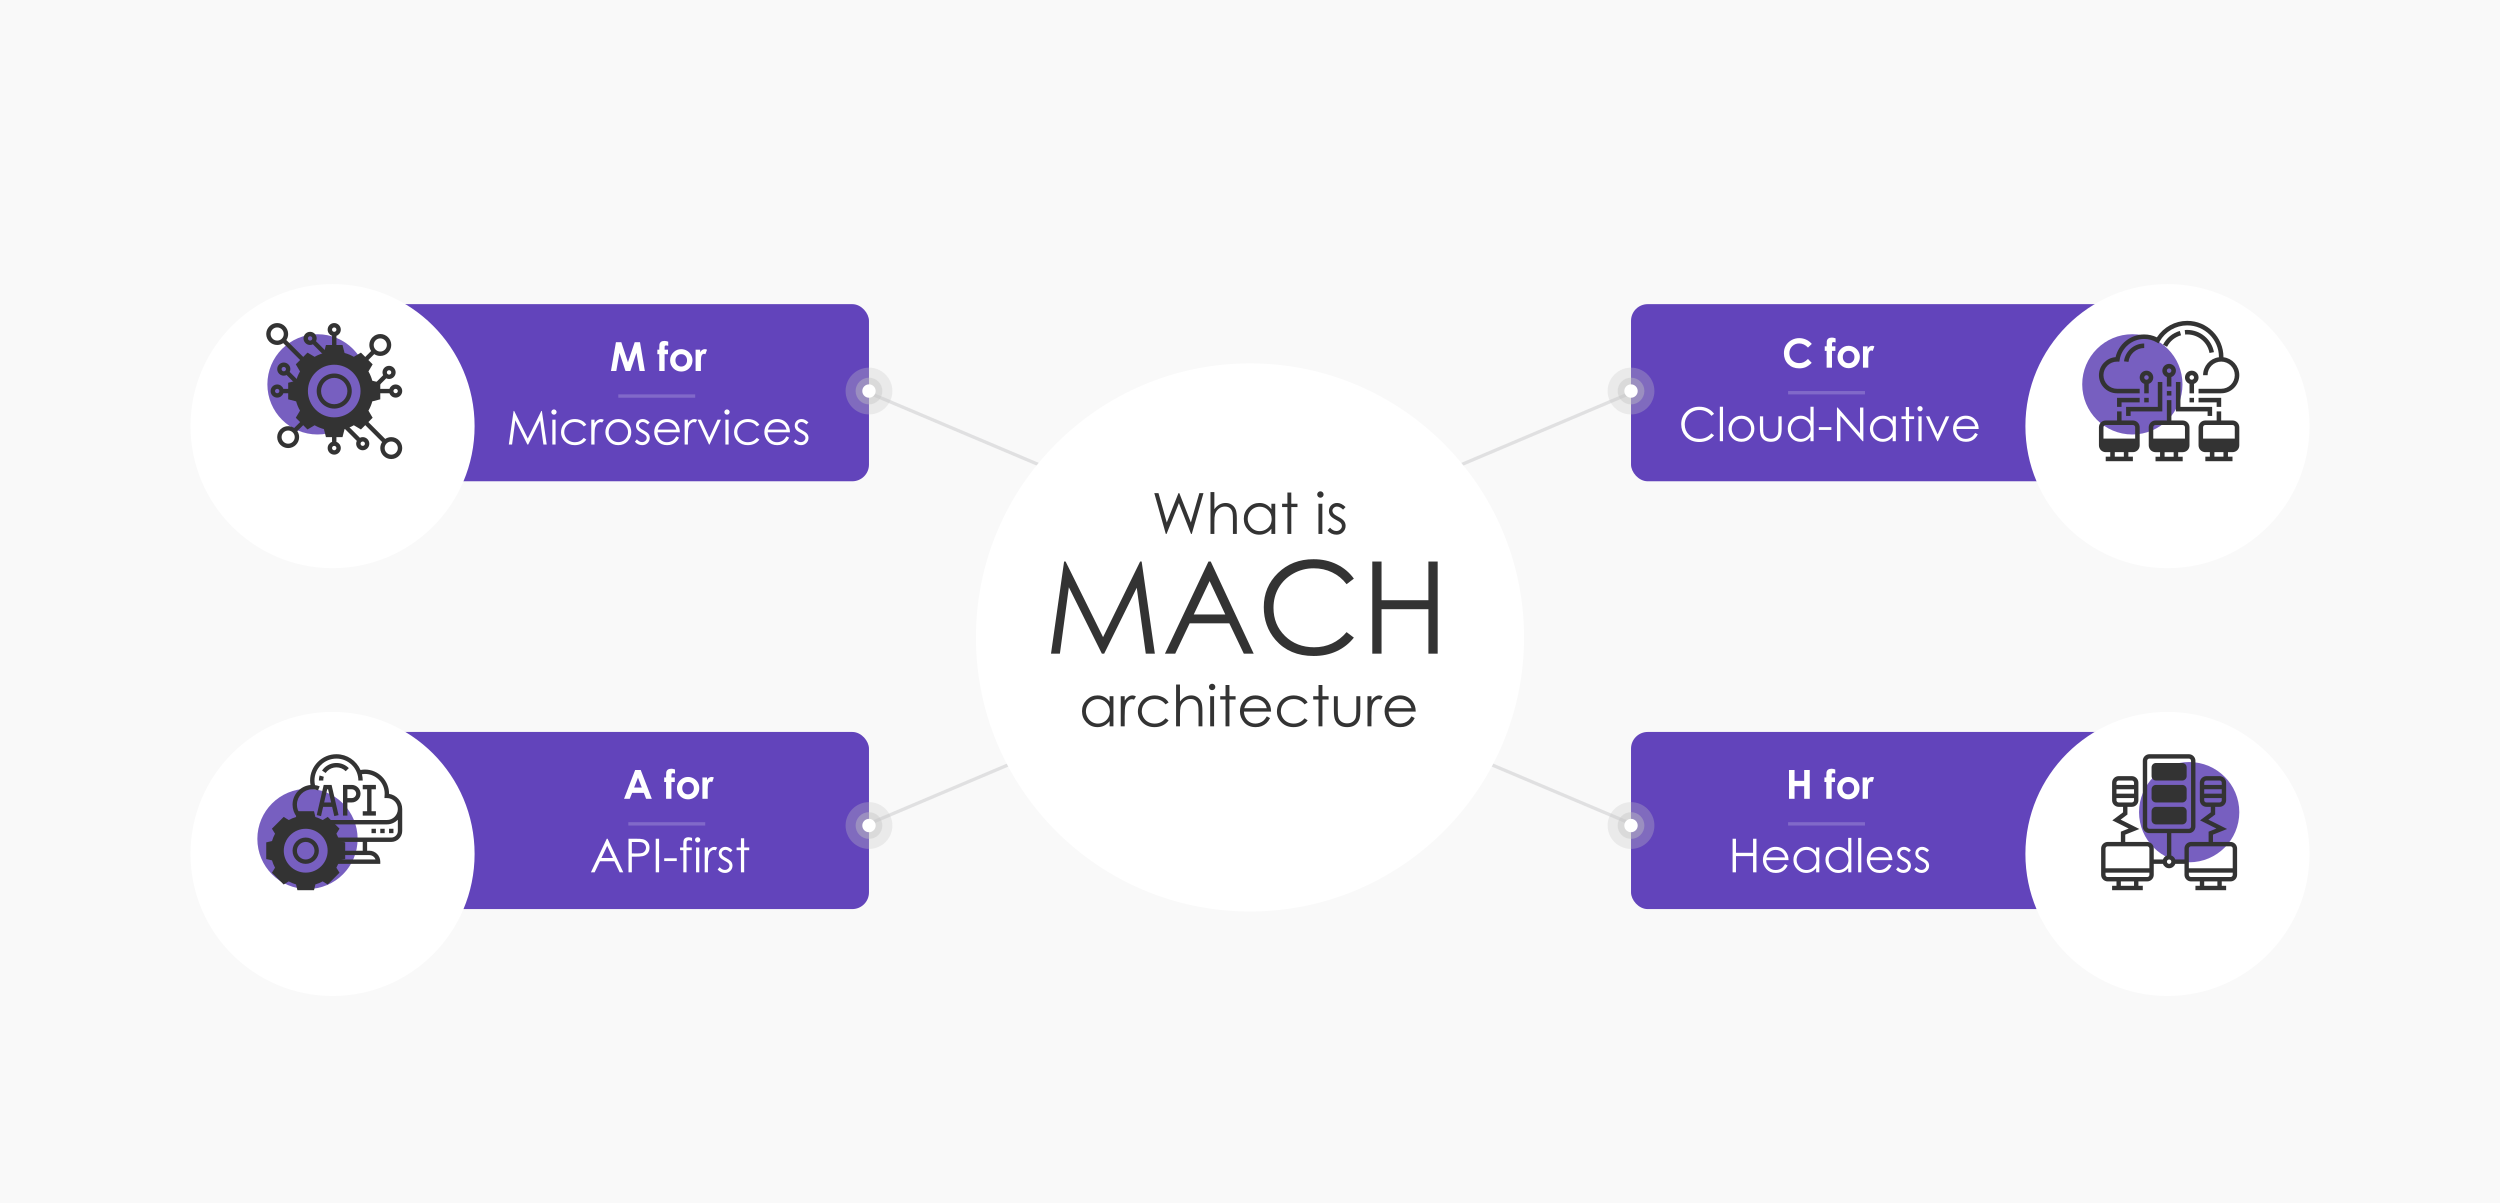 <?xml version="1.0" encoding="UTF-8"?> <svg xmlns="http://www.w3.org/2000/svg" width="748" height="360" viewBox="0 0 748 360" fill="none"><rect opacity="0.5" width="748" height="360" fill="#F4F4F4"></rect><rect x="85" y="91" width="175" height="53" rx="5" fill="#6244BB"></rect><path d="M184.285 102.381H185.891L187.883 108.393L189.904 102.381H191.486L192.939 111H191.357L190.432 105.557L188.598 111H187.15L185.34 105.557L184.396 111H182.797L184.285 102.381ZM196.684 104.625H197.252C197.256 103.789 197.27 103.295 197.293 103.143C197.336 102.791 197.482 102.514 197.732 102.311C197.986 102.104 198.344 102 198.805 102C199.137 102 199.512 102.076 199.93 102.229V103.447C199.699 103.381 199.51 103.348 199.361 103.348C199.174 103.348 199.037 103.387 198.951 103.465C198.889 103.523 198.857 103.645 198.857 103.828L198.852 104.625H199.865V105.984H198.852V111H197.252V105.984H196.684V104.625ZM203.803 104.461C204.404 104.461 204.969 104.611 205.496 104.912C206.027 105.213 206.441 105.621 206.738 106.137C207.035 106.652 207.184 107.209 207.184 107.807C207.184 108.408 207.033 108.971 206.732 109.494C206.436 110.018 206.029 110.428 205.514 110.725C204.998 111.018 204.43 111.164 203.809 111.164C202.895 111.164 202.113 110.84 201.465 110.191C200.82 109.539 200.498 108.748 200.498 107.818C200.498 106.822 200.863 105.992 201.594 105.328C202.234 104.75 202.971 104.461 203.803 104.461ZM203.826 105.967C203.33 105.967 202.916 106.141 202.584 106.488C202.256 106.832 202.092 107.273 202.092 107.812C202.092 108.367 202.254 108.816 202.578 109.16C202.906 109.504 203.32 109.676 203.82 109.676C204.32 109.676 204.736 109.502 205.068 109.154C205.4 108.807 205.566 108.359 205.566 107.812C205.566 107.266 205.402 106.822 205.074 106.482C204.75 106.139 204.334 105.967 203.826 105.967ZM208.121 104.625H209.492V105.428C209.641 105.111 209.838 104.871 210.084 104.707C210.33 104.543 210.6 104.461 210.893 104.461C211.1 104.461 211.316 104.516 211.543 104.625L211.045 106.002C210.857 105.908 210.703 105.861 210.582 105.861C210.336 105.861 210.127 106.014 209.955 106.318C209.787 106.623 209.703 107.221 209.703 108.111L209.709 108.422V111H208.121V104.625Z" fill="white"></path><path d="M152.238 133L153.667 122.944H153.831L157.919 131.195L161.966 122.944H162.13L163.572 133H162.581L161.597 125.809L158.042 133H157.789L154.187 125.754L153.209 133H152.238ZM165.739 122.5C165.958 122.5 166.145 122.577 166.3 122.732C166.455 122.887 166.532 123.074 166.532 123.293C166.532 123.507 166.455 123.692 166.3 123.847C166.145 124.002 165.958 124.079 165.739 124.079C165.525 124.079 165.34 124.002 165.186 123.847C165.031 123.692 164.953 123.507 164.953 123.293C164.953 123.074 165.031 122.887 165.186 122.732C165.34 122.577 165.525 122.5 165.739 122.5ZM165.261 125.562H166.225V133H165.261V125.562ZM175.426 127.107L174.667 127.579C174.011 126.709 173.115 126.273 171.98 126.273C171.074 126.273 170.319 126.565 169.718 127.148C169.121 127.732 168.822 128.44 168.822 129.274C168.822 129.817 168.959 130.327 169.232 130.806C169.51 131.284 169.889 131.656 170.367 131.92C170.85 132.184 171.39 132.316 171.987 132.316C173.081 132.316 173.974 131.881 174.667 131.011L175.426 131.51C175.07 132.043 174.592 132.458 173.99 132.754C173.393 133.046 172.712 133.191 171.946 133.191C170.771 133.191 169.795 132.818 169.021 132.07C168.246 131.323 167.858 130.414 167.858 129.343C167.858 128.623 168.038 127.955 168.398 127.34C168.763 126.72 169.262 126.237 169.896 125.891C170.529 125.544 171.238 125.371 172.021 125.371C172.514 125.371 172.988 125.446 173.443 125.597C173.904 125.747 174.293 125.943 174.612 126.185C174.931 126.426 175.202 126.734 175.426 127.107ZM176.909 125.562H177.887V126.649C178.178 126.221 178.486 125.902 178.81 125.692C179.133 125.478 179.47 125.371 179.821 125.371C180.086 125.371 180.368 125.455 180.669 125.624L180.17 126.431C179.969 126.344 179.801 126.301 179.664 126.301C179.345 126.301 179.037 126.433 178.741 126.697C178.445 126.957 178.219 127.363 178.064 127.914C177.946 128.338 177.887 129.195 177.887 130.484V133H176.909V125.562ZM185.003 125.371C186.147 125.371 187.095 125.786 187.847 126.615C188.53 127.372 188.872 128.267 188.872 129.302C188.872 130.341 188.51 131.25 187.785 132.029C187.065 132.804 186.138 133.191 185.003 133.191C183.864 133.191 182.932 132.804 182.207 132.029C181.487 131.25 181.127 130.341 181.127 129.302C181.127 128.272 181.469 127.379 182.152 126.622C182.904 125.788 183.854 125.371 185.003 125.371ZM185.003 126.308C184.21 126.308 183.529 126.602 182.959 127.189C182.389 127.777 182.104 128.488 182.104 129.322C182.104 129.86 182.234 130.361 182.494 130.826C182.754 131.291 183.105 131.651 183.547 131.906C183.989 132.157 184.474 132.282 185.003 132.282C185.532 132.282 186.017 132.157 186.459 131.906C186.901 131.651 187.252 131.291 187.512 130.826C187.771 130.361 187.901 129.86 187.901 129.322C187.901 128.488 187.614 127.777 187.04 127.189C186.47 126.602 185.791 126.308 185.003 126.308ZM194.396 126.376L193.78 127.012C193.27 126.515 192.771 126.267 192.283 126.267C191.973 126.267 191.707 126.369 191.483 126.574C191.265 126.779 191.155 127.019 191.155 127.292C191.155 127.534 191.246 127.764 191.429 127.982C191.611 128.206 191.994 128.468 192.577 128.769C193.288 129.138 193.771 129.493 194.026 129.835C194.277 130.181 194.402 130.571 194.402 131.004C194.402 131.615 194.188 132.132 193.76 132.556C193.331 132.979 192.796 133.191 192.153 133.191C191.725 133.191 191.315 133.098 190.923 132.911C190.535 132.724 190.214 132.467 189.959 132.139L190.561 131.455C191.048 132.007 191.565 132.282 192.112 132.282C192.495 132.282 192.821 132.159 193.09 131.913C193.359 131.667 193.493 131.378 193.493 131.045C193.493 130.771 193.404 130.528 193.227 130.313C193.049 130.104 192.648 129.84 192.023 129.521C191.354 129.174 190.898 128.832 190.656 128.495C190.415 128.158 190.294 127.773 190.294 127.34C190.294 126.775 190.485 126.305 190.868 125.932C191.256 125.558 191.743 125.371 192.331 125.371C193.015 125.371 193.703 125.706 194.396 126.376ZM202.359 130.532L203.166 130.956C202.902 131.476 202.596 131.895 202.25 132.214C201.904 132.533 201.514 132.777 201.081 132.945C200.648 133.109 200.158 133.191 199.611 133.191C198.399 133.191 197.451 132.795 196.768 132.002C196.084 131.204 195.742 130.304 195.742 129.302C195.742 128.358 196.032 127.518 196.61 126.779C197.344 125.84 198.326 125.371 199.557 125.371C200.824 125.371 201.835 125.852 202.592 126.813C203.13 127.493 203.403 128.34 203.412 129.356H196.727C196.745 130.222 197.021 130.933 197.554 131.489C198.087 132.041 198.745 132.316 199.529 132.316C199.908 132.316 200.274 132.25 200.63 132.118C200.99 131.986 201.295 131.811 201.546 131.592C201.797 131.373 202.068 131.02 202.359 130.532ZM202.359 128.529C202.232 128.019 202.045 127.611 201.799 127.306C201.557 127 201.236 126.754 200.835 126.567C200.434 126.381 200.012 126.287 199.57 126.287C198.841 126.287 198.215 126.522 197.69 126.991C197.308 127.333 197.018 127.846 196.822 128.529H202.359ZM204.841 125.562H205.818V126.649C206.11 126.221 206.418 125.902 206.741 125.692C207.065 125.478 207.402 125.371 207.753 125.371C208.017 125.371 208.3 125.455 208.601 125.624L208.102 126.431C207.901 126.344 207.732 126.301 207.596 126.301C207.277 126.301 206.969 126.433 206.673 126.697C206.377 126.957 206.151 127.363 205.996 127.914C205.878 128.338 205.818 129.195 205.818 130.484V133H204.841V125.562ZM208.71 125.562H209.729L212.217 130.977L214.685 125.562H215.71L212.306 133H212.135L208.71 125.562ZM217.515 122.5C217.733 122.5 217.92 122.577 218.075 122.732C218.23 122.887 218.308 123.074 218.308 123.293C218.308 123.507 218.23 123.692 218.075 123.847C217.92 124.002 217.733 124.079 217.515 124.079C217.3 124.079 217.116 124.002 216.961 123.847C216.806 123.692 216.729 123.507 216.729 123.293C216.729 123.074 216.806 122.887 216.961 122.732C217.116 122.577 217.3 122.5 217.515 122.5ZM217.036 125.562H218V133H217.036V125.562ZM227.201 127.107L226.442 127.579C225.786 126.709 224.891 126.273 223.756 126.273C222.849 126.273 222.095 126.565 221.493 127.148C220.896 127.732 220.598 128.44 220.598 129.274C220.598 129.817 220.734 130.327 221.008 130.806C221.286 131.284 221.664 131.656 222.143 131.92C222.626 132.184 223.166 132.316 223.763 132.316C224.856 132.316 225.75 131.881 226.442 131.011L227.201 131.51C226.846 132.043 226.367 132.458 225.766 132.754C225.169 133.046 224.487 133.191 223.722 133.191C222.546 133.191 221.571 132.818 220.796 132.07C220.021 131.323 219.634 130.414 219.634 129.343C219.634 128.623 219.814 127.955 220.174 127.34C220.538 126.72 221.037 126.237 221.671 125.891C222.304 125.544 223.013 125.371 223.797 125.371C224.289 125.371 224.763 125.446 225.219 125.597C225.679 125.747 226.069 125.943 226.388 126.185C226.707 126.426 226.978 126.734 227.201 127.107ZM235.309 130.532L236.115 130.956C235.851 131.476 235.546 131.895 235.199 132.214C234.853 132.533 234.463 132.777 234.03 132.945C233.597 133.109 233.107 133.191 232.561 133.191C231.348 133.191 230.4 132.795 229.717 132.002C229.033 131.204 228.691 130.304 228.691 129.302C228.691 128.358 228.981 127.518 229.56 126.779C230.293 125.84 231.275 125.371 232.506 125.371C233.773 125.371 234.785 125.852 235.541 126.813C236.079 127.493 236.352 128.34 236.361 129.356H229.676C229.694 130.222 229.97 130.933 230.503 131.489C231.036 132.041 231.695 132.316 232.479 132.316C232.857 132.316 233.224 132.25 233.579 132.118C233.939 131.986 234.244 131.811 234.495 131.592C234.746 131.373 235.017 131.02 235.309 130.532ZM235.309 128.529C235.181 128.019 234.994 127.611 234.748 127.306C234.507 127 234.185 126.754 233.784 126.567C233.383 126.381 232.962 126.287 232.52 126.287C231.79 126.287 231.164 126.522 230.64 126.991C230.257 127.333 229.967 127.846 229.771 128.529H235.309ZM241.892 126.376L241.276 127.012C240.766 126.515 240.267 126.267 239.779 126.267C239.469 126.267 239.203 126.369 238.979 126.574C238.761 126.779 238.651 127.019 238.651 127.292C238.651 127.534 238.743 127.764 238.925 127.982C239.107 128.206 239.49 128.468 240.073 128.769C240.784 129.138 241.267 129.493 241.522 129.835C241.773 130.181 241.898 130.571 241.898 131.004C241.898 131.615 241.684 132.132 241.256 132.556C240.827 132.979 240.292 133.191 239.649 133.191C239.221 133.191 238.811 133.098 238.419 132.911C238.032 132.724 237.71 132.467 237.455 132.139L238.057 131.455C238.544 132.007 239.062 132.282 239.608 132.282C239.991 132.282 240.317 132.159 240.586 131.913C240.855 131.667 240.989 131.378 240.989 131.045C240.989 130.771 240.9 130.528 240.723 130.313C240.545 130.104 240.144 129.84 239.52 129.521C238.85 129.174 238.394 128.832 238.152 128.495C237.911 128.158 237.79 127.773 237.79 127.34C237.79 126.775 237.981 126.305 238.364 125.932C238.752 125.558 239.239 125.371 239.827 125.371C240.511 125.371 241.199 125.706 241.892 126.376Z" fill="white"></path><line x1="185" y1="118.5" x2="208" y2="118.5" stroke="white" stroke-opacity="0.2"></line><line opacity="0.5" x1="311.805" y1="139.46" x2="259.805" y2="117.46" stroke="#C8C9CB"></line><ellipse opacity="0.4" cx="260" cy="117" rx="4" ry="4" transform="rotate(90 260 117)" fill="#C4C4C4"></ellipse><ellipse opacity="0.3" cx="260" cy="117" rx="7" ry="7" transform="rotate(90 260 117)" fill="#C4C4C4"></ellipse><ellipse cx="260" cy="117" rx="2" ry="2" transform="rotate(90 260 117)" fill="white"></ellipse><g filter="url(#filter0_d_4689_12943)"><circle cx="99.5" cy="117.5" r="42.5" fill="white"></circle></g><circle cx="95" cy="115" r="15" fill="#775FC0"></circle><g clip-path="url(#clip0_4689_12943)"><path d="M117.062 130.785C116.395 130.785 115.775 130.988 115.256 131.331L109.744 125.82L108.816 126.748L114.328 132.259C113.984 132.778 113.781 133.399 113.781 134.066C113.781 135.875 115.253 137.347 117.062 137.347C118.871 137.347 120.343 135.875 120.343 134.066C120.343 132.257 118.871 130.785 117.062 130.785ZM117.062 136.035C115.977 136.035 115.093 135.152 115.093 134.066C115.093 132.981 115.977 132.097 117.062 132.097C118.148 132.097 119.031 132.981 119.031 134.066C119.031 135.152 118.148 136.035 117.062 136.035Z" fill="#333333"></path><path d="M91.183 107.255L85.671 101.744C86.016 101.226 86.219 100.605 86.219 99.938C86.219 98.128 84.747 96.656 82.938 96.656C81.128 96.656 79.656 98.128 79.656 99.938C79.656 101.747 81.128 103.219 82.938 103.219C83.605 103.219 84.225 103.016 84.744 102.672L90.255 108.183L91.183 107.255ZM80.969 99.938C80.969 98.852 81.852 97.969 82.938 97.969C84.023 97.969 84.906 98.852 84.906 99.938C84.906 101.023 84.023 101.906 82.938 101.906C81.852 101.906 80.969 101.023 80.969 99.938Z" fill="#333333"></path><path d="M91.183 126.748L90.255 125.82L88.025 128.05C87.506 127.706 86.886 127.504 86.219 127.504C84.409 127.504 82.938 128.976 82.938 130.785C82.938 132.594 84.409 134.066 86.219 134.066C88.028 134.066 89.5 132.594 89.5 130.785C89.5 130.117 89.297 129.497 88.953 128.978L91.183 126.748ZM86.219 132.754C85.133 132.754 84.25 131.87 84.25 130.785C84.25 129.699 85.133 128.816 86.219 128.816C87.304 128.816 88.188 129.699 88.188 130.785C88.188 131.87 87.304 132.754 86.219 132.754Z" fill="#333333"></path><path d="M113.781 99.938C111.972 99.938 110.5 101.409 110.5 103.219C110.5 103.886 110.702 104.506 111.046 105.025L108.816 107.255L109.744 108.183L111.974 105.953C112.493 106.297 113.114 106.5 113.781 106.5C115.59 106.5 117.062 105.028 117.062 103.219C117.062 101.409 115.59 99.938 113.781 99.938ZM113.781 105.187C112.695 105.187 111.812 104.304 111.812 103.219C111.812 102.133 112.695 101.25 113.781 101.25C114.866 101.25 115.75 102.133 115.75 103.219C115.75 104.304 114.866 105.187 113.781 105.187Z" fill="#333333"></path><path d="M100.656 132.214V130.125H99.344V132.214C98.582 132.486 98.031 133.208 98.031 134.062C98.031 135.148 98.915 136.031 100 136.031C101.085 136.031 101.969 135.148 101.969 134.062C101.969 133.208 101.418 132.486 100.656 132.214ZM100 134.719C99.638 134.719 99.344 134.424 99.344 134.062C99.344 133.701 99.638 133.406 100 133.406C100.362 133.406 100.656 133.701 100.656 134.062C100.656 134.424 100.362 134.719 100 134.719Z" fill="#333333"></path><path d="M86.875 116.344H84.785C84.514 115.582 83.792 115.031 82.938 115.031C81.852 115.031 80.969 115.915 80.969 117C80.969 118.085 81.852 118.969 82.938 118.969C83.792 118.969 84.514 118.418 84.785 117.656H86.875V116.344ZM82.938 117.656C82.575 117.656 82.281 117.362 82.281 117C82.281 116.638 82.575 116.344 82.938 116.344C83.3 116.344 83.594 116.638 83.594 117C83.594 117.362 83.3 117.656 82.938 117.656Z" fill="#333333"></path><path d="M89.428 114.03L86.678 111.281C86.801 111.024 86.875 110.741 86.875 110.438C86.875 109.352 85.992 108.469 84.906 108.469C83.821 108.469 82.938 109.352 82.938 110.438C82.938 111.523 83.821 112.406 84.906 112.406C85.209 112.406 85.493 112.331 85.749 112.209L88.499 114.958L89.428 114.03ZM84.906 111.094C84.544 111.094 84.25 110.799 84.25 110.438C84.25 110.076 84.544 109.781 84.906 109.781C85.269 109.781 85.562 110.076 85.562 110.438C85.562 110.799 85.269 111.094 84.906 111.094Z" fill="#333333"></path><path d="M108.53 130.784C108.227 130.784 107.943 130.858 107.687 130.982L103.862 127.156L102.934 128.084L106.759 131.909C106.635 132.166 106.561 132.45 106.561 132.753C106.561 133.838 107.445 134.721 108.53 134.721C109.616 134.721 110.499 133.838 110.499 132.753C110.499 131.667 109.616 130.784 108.53 130.784ZM108.53 133.409C108.168 133.409 107.874 133.114 107.874 132.753C107.874 132.391 108.168 132.096 108.53 132.096C108.892 132.096 109.186 132.391 109.186 132.753C109.186 133.114 108.892 133.409 108.53 133.409Z" fill="#333333"></path><path d="M118.375 115.031C117.521 115.031 116.799 115.582 116.527 116.344H113.125V117.656H116.527C116.799 118.418 117.521 118.969 118.375 118.969C119.46 118.969 120.344 118.085 120.344 117C120.344 115.915 119.46 115.031 118.375 115.031ZM118.375 117.656C118.013 117.656 117.719 117.362 117.719 117C117.719 116.638 118.013 116.344 118.375 116.344C118.737 116.344 119.031 116.638 119.031 117C119.031 117.362 118.737 117.656 118.375 117.656Z" fill="#333333"></path><path d="M113.33 115.428L115.565 113.193C115.821 113.316 116.105 113.391 116.408 113.391C117.494 113.391 118.377 112.507 118.377 111.422C118.377 110.336 117.494 109.453 116.408 109.453C115.323 109.453 114.439 110.336 114.439 111.422C114.439 111.725 114.514 112.009 114.637 112.265L112.402 114.5L113.33 115.428ZM116.408 110.766C116.77 110.766 117.064 111.06 117.064 111.422C117.064 111.783 116.77 112.078 116.408 112.078C116.046 112.078 115.752 111.783 115.752 111.422C115.752 111.06 116.046 110.766 116.408 110.766Z" fill="#333333"></path><path d="M101.969 98.625C101.969 97.54 101.085 96.656 100 96.656C98.915 96.656 98.031 97.54 98.031 98.625C98.031 99.479 98.582 100.201 99.344 100.473V103.875H100.656V100.473C101.418 100.201 101.969 99.479 101.969 98.625ZM100 99.281C99.638 99.281 99.344 98.987 99.344 98.625C99.344 98.263 99.638 97.969 100 97.969C100.362 97.969 100.656 98.263 100.656 98.625C100.656 98.987 100.362 99.281 100 99.281Z" fill="#333333"></path><path d="M94.75 101.25C94.75 100.165 93.867 99.281 92.781 99.281C91.696 99.281 90.812 100.165 90.812 101.25C90.812 102.335 91.696 103.219 92.781 103.219C93.084 103.219 93.368 103.145 93.624 103.021L97.031 106.427L97.958 105.499L94.552 102.093C94.676 101.837 94.75 101.553 94.75 101.25ZM92.781 101.906C92.419 101.906 92.125 101.612 92.125 101.25C92.125 100.888 92.419 100.594 92.781 100.594C93.144 100.594 93.438 100.888 93.438 101.25C93.438 101.612 93.144 101.906 92.781 101.906Z" fill="#333333"></path><path d="M113.781 119.477V114.522L111.392 113.908C111.129 112.938 110.743 112.008 110.24 111.132L111.497 109.007L107.992 105.503L105.867 106.76C104.992 106.257 104.062 105.871 103.092 105.608L102.477 103.219H97.522L96.908 105.608C95.937 105.871 95.007 106.257 94.132 106.76L92.007 105.503L88.502 109.007L89.759 111.132C89.256 112.009 88.871 112.939 88.608 113.908L86.219 114.523V119.478L88.608 120.092C88.871 121.062 89.257 121.992 89.76 122.868L88.502 124.993L92.007 128.497L94.132 127.24C95.007 127.743 95.937 128.129 96.908 128.392L97.523 130.781H102.478L103.092 128.392C104.063 128.129 104.993 127.743 105.868 127.24L107.992 128.497L111.498 124.993L110.241 122.868C110.744 121.991 111.129 121.061 111.393 120.092L113.781 119.477ZM100 125.531C95.288 125.531 91.469 121.712 91.469 117C91.469 112.288 95.288 108.469 100 108.469C104.712 108.469 108.531 112.288 108.531 117C108.531 121.712 104.712 125.531 100 125.531Z" fill="#333333"></path><path d="M100 126.188C94.934 126.188 90.812 122.066 90.812 117C90.812 111.934 94.934 107.812 100 107.812C105.066 107.812 109.188 111.934 109.188 117C109.188 122.066 105.066 126.188 100 126.188ZM100 109.125C95.658 109.125 92.125 112.658 92.125 117C92.125 121.342 95.658 124.875 100 124.875C104.342 124.875 107.875 121.342 107.875 117C107.875 112.658 104.342 109.125 100 109.125Z" fill="#333333"></path><path d="M100 122.25C97.105 122.25 94.75 119.895 94.75 117C94.75 114.105 97.105 111.75 100 111.75C102.895 111.75 105.25 114.105 105.25 117C105.25 119.895 102.895 122.25 100 122.25ZM100 113.062C97.829 113.062 96.062 114.828 96.062 117C96.062 119.172 97.829 120.938 100 120.938C102.172 120.938 103.938 119.172 103.938 117C103.938 114.828 102.172 113.062 100 113.062Z" fill="#333333"></path></g><rect x="488" y="91" width="175" height="53" rx="5" fill="#6244BB"></rect><line opacity="0.5" y1="-0.5" x2="56.462" y2="-0.5" transform="matrix(0.921 -0.39 -0.39 -0.921 436 139)" stroke="#C8C9CB"></line><ellipse opacity="0.4" rx="4" ry="4" transform="matrix(2.18557e-07 1 1 -2.18557e-07 488 117)" fill="#C4C4C4"></ellipse><ellipse opacity="0.3" rx="7" ry="7" transform="matrix(2.18557e-07 1 1 -2.18557e-07 488 117)" fill="#C4C4C4"></ellipse><ellipse rx="2" ry="2" transform="matrix(2.18557e-07 1 1 -2.18557e-07 488 117)" fill="white"></ellipse><path d="M542.096 102.898L540.947 103.994C540.166 103.17 539.287 102.758 538.311 102.758C537.486 102.758 536.791 103.039 536.225 103.602C535.662 104.164 535.381 104.857 535.381 105.682C535.381 106.256 535.506 106.766 535.756 107.211C536.006 107.656 536.359 108.006 536.816 108.26C537.273 108.514 537.781 108.641 538.34 108.641C538.816 108.641 539.252 108.553 539.646 108.377C540.041 108.197 540.475 107.873 540.947 107.404L542.061 108.564C541.424 109.186 540.822 109.617 540.256 109.859C539.689 110.098 539.043 110.217 538.316 110.217C536.977 110.217 535.879 109.793 535.023 108.945C534.172 108.094 533.746 107.004 533.746 105.676C533.746 104.816 533.939 104.053 534.326 103.385C534.717 102.717 535.273 102.18 535.996 101.773C536.723 101.367 537.504 101.164 538.34 101.164C539.051 101.164 539.734 101.314 540.391 101.615C541.051 101.916 541.619 102.344 542.096 102.898ZM545.963 103.625H546.531C546.535 102.789 546.549 102.295 546.572 102.143C546.615 101.791 546.762 101.514 547.012 101.311C547.266 101.104 547.623 101 548.084 101C548.416 101 548.791 101.076 549.209 101.229V102.447C548.979 102.381 548.789 102.348 548.641 102.348C548.453 102.348 548.316 102.387 548.23 102.465C548.168 102.523 548.137 102.645 548.137 102.828L548.131 103.625H549.145V104.984H548.131V110H546.531V104.984H545.963V103.625ZM553.082 103.461C553.684 103.461 554.248 103.611 554.775 103.912C555.307 104.213 555.721 104.621 556.018 105.137C556.314 105.652 556.463 106.209 556.463 106.807C556.463 107.408 556.312 107.971 556.012 108.494C555.715 109.018 555.309 109.428 554.793 109.725C554.277 110.018 553.709 110.164 553.088 110.164C552.174 110.164 551.393 109.84 550.744 109.191C550.1 108.539 549.777 107.748 549.777 106.818C549.777 105.822 550.143 104.992 550.873 104.328C551.514 103.75 552.25 103.461 553.082 103.461ZM553.105 104.967C552.609 104.967 552.195 105.141 551.863 105.488C551.535 105.832 551.371 106.273 551.371 106.812C551.371 107.367 551.533 107.816 551.857 108.16C552.186 108.504 552.6 108.676 553.1 108.676C553.6 108.676 554.016 108.502 554.348 108.154C554.68 107.807 554.846 107.359 554.846 106.812C554.846 106.266 554.682 105.822 554.354 105.482C554.029 105.139 553.613 104.967 553.105 104.967ZM557.4 103.625H558.771V104.428C558.92 104.111 559.117 103.871 559.363 103.707C559.609 103.543 559.879 103.461 560.172 103.461C560.379 103.461 560.596 103.516 560.822 103.625L560.324 105.002C560.137 104.908 559.982 104.861 559.861 104.861C559.615 104.861 559.406 105.014 559.234 105.318C559.066 105.623 558.982 106.221 558.982 107.111L558.988 107.422V110H557.4V103.625Z" fill="white"></path><path d="M512.849 123.811L512.056 124.419C511.618 123.849 511.092 123.419 510.477 123.127C509.866 122.831 509.194 122.683 508.46 122.683C507.658 122.683 506.915 122.876 506.231 123.264C505.548 123.646 505.017 124.164 504.639 124.815C504.265 125.463 504.078 126.192 504.078 127.003C504.078 128.229 504.497 129.252 505.336 130.072C506.179 130.893 507.241 131.303 508.521 131.303C509.93 131.303 511.108 130.751 512.056 129.648L512.849 130.25C512.347 130.888 511.721 131.382 510.969 131.733C510.221 132.08 509.385 132.253 508.46 132.253C506.701 132.253 505.313 131.667 504.297 130.496C503.445 129.507 503.019 128.313 503.019 126.914C503.019 125.442 503.534 124.205 504.563 123.202C505.598 122.195 506.892 121.691 508.446 121.691C509.385 121.691 510.233 121.878 510.989 122.252C511.746 122.621 512.366 123.141 512.849 123.811ZM514.571 121.691H515.528V132H514.571V121.691ZM521.038 124.371C522.182 124.371 523.13 124.786 523.882 125.615C524.565 126.372 524.907 127.267 524.907 128.302C524.907 129.341 524.545 130.25 523.82 131.029C523.1 131.804 522.173 132.191 521.038 132.191C519.899 132.191 518.967 131.804 518.242 131.029C517.522 130.25 517.162 129.341 517.162 128.302C517.162 127.272 517.504 126.379 518.188 125.622C518.939 124.788 519.89 124.371 521.038 124.371ZM521.038 125.308C520.245 125.308 519.564 125.602 518.994 126.189C518.424 126.777 518.14 127.488 518.14 128.322C518.14 128.86 518.27 129.361 518.529 129.826C518.789 130.291 519.14 130.651 519.582 130.906C520.024 131.157 520.509 131.282 521.038 131.282C521.567 131.282 522.052 131.157 522.494 130.906C522.936 130.651 523.287 130.291 523.547 129.826C523.807 129.361 523.937 128.86 523.937 128.322C523.937 127.488 523.649 126.777 523.075 126.189C522.506 125.602 521.826 125.308 521.038 125.308ZM526.568 124.562H527.532V128.035C527.532 128.883 527.578 129.466 527.669 129.785C527.806 130.241 528.065 130.601 528.448 130.865C528.836 131.13 529.296 131.262 529.829 131.262C530.362 131.262 530.813 131.134 531.183 130.879C531.556 130.619 531.814 130.28 531.955 129.86C532.051 129.573 532.099 128.965 532.099 128.035V124.562H533.076V128.213C533.076 129.238 532.955 130.011 532.714 130.53C532.477 131.05 532.117 131.458 531.634 131.754C531.155 132.046 530.554 132.191 529.829 132.191C529.104 132.191 528.498 132.046 528.011 131.754C527.528 131.458 527.165 131.048 526.924 130.523C526.687 129.995 526.568 129.202 526.568 128.145V124.562ZM542.633 121.691V132H541.689V130.722C541.288 131.209 540.837 131.576 540.336 131.822C539.839 132.068 539.295 132.191 538.702 132.191C537.649 132.191 536.749 131.811 536.002 131.05C535.259 130.284 534.888 129.354 534.888 128.261C534.888 127.19 535.264 126.274 536.016 125.513C536.768 124.752 537.672 124.371 538.729 124.371C539.34 124.371 539.892 124.501 540.384 124.761C540.881 125.021 541.316 125.41 541.689 125.93V121.691H542.633ZM538.805 125.294C538.271 125.294 537.779 125.426 537.328 125.69C536.877 125.95 536.517 126.317 536.248 126.791C535.984 127.265 535.852 127.766 535.852 128.295C535.852 128.819 535.986 129.32 536.255 129.799C536.524 130.277 536.884 130.651 537.335 130.92C537.791 131.184 538.278 131.316 538.798 131.316C539.322 131.316 539.819 131.184 540.288 130.92C540.757 130.656 541.118 130.298 541.368 129.847C541.623 129.396 541.751 128.887 541.751 128.322C541.751 127.461 541.466 126.741 540.896 126.162C540.331 125.583 539.634 125.294 538.805 125.294ZM544.185 127.803H547.944V128.637H544.185V127.803ZM549.619 132V121.944H549.838L556.523 129.642V121.944H557.515V132H557.289L550.658 124.398V132H549.619ZM567.229 124.562V132H566.285V130.722C565.884 131.209 565.433 131.576 564.932 131.822C564.435 132.068 563.89 132.191 563.298 132.191C562.245 132.191 561.345 131.811 560.598 131.05C559.855 130.284 559.483 129.354 559.483 128.261C559.483 127.19 559.859 126.274 560.611 125.513C561.363 124.752 562.268 124.371 563.325 124.371C563.936 124.371 564.487 124.501 564.979 124.761C565.476 125.021 565.911 125.41 566.285 125.93V124.562H567.229ZM563.4 125.294C562.867 125.294 562.375 125.426 561.924 125.69C561.473 125.95 561.113 126.317 560.844 126.791C560.579 127.265 560.447 127.766 560.447 128.295C560.447 128.819 560.582 129.32 560.851 129.799C561.119 130.277 561.479 130.651 561.931 130.92C562.386 131.184 562.874 131.316 563.394 131.316C563.918 131.316 564.414 131.184 564.884 130.92C565.353 130.656 565.713 130.298 565.964 129.847C566.219 129.396 566.347 128.887 566.347 128.322C566.347 127.461 566.062 126.741 565.492 126.162C564.927 125.583 564.23 125.294 563.4 125.294ZM570.223 121.801H571.187V124.562H572.704V125.383H571.187V132H570.223V125.383H568.917V124.562H570.223V121.801ZM574.468 121.5C574.687 121.5 574.873 121.577 575.028 121.732C575.183 121.887 575.261 122.074 575.261 122.293C575.261 122.507 575.183 122.692 575.028 122.847C574.873 123.002 574.687 123.079 574.468 123.079C574.254 123.079 574.069 123.002 573.914 122.847C573.759 122.692 573.682 122.507 573.682 122.293C573.682 122.074 573.759 121.887 573.914 121.732C574.069 121.577 574.254 121.5 574.468 121.5ZM573.989 124.562H574.953V132H573.989V124.562ZM576.231 124.562H577.25L579.738 129.977L582.206 124.562H583.231L579.827 132H579.656L576.231 124.562ZM590.963 129.532L591.77 129.956C591.505 130.476 591.2 130.895 590.854 131.214C590.507 131.533 590.118 131.777 589.685 131.945C589.252 132.109 588.762 132.191 588.215 132.191C587.003 132.191 586.055 131.795 585.371 131.002C584.688 130.204 584.346 129.304 584.346 128.302C584.346 127.358 584.635 126.518 585.214 125.779C585.948 124.84 586.93 124.371 588.16 124.371C589.427 124.371 590.439 124.852 591.195 125.813C591.733 126.493 592.007 127.34 592.016 128.356H585.33C585.348 129.222 585.624 129.933 586.157 130.489C586.69 131.041 587.349 131.316 588.133 131.316C588.511 131.316 588.878 131.25 589.233 131.118C589.593 130.986 589.899 130.811 590.149 130.592C590.4 130.373 590.671 130.02 590.963 129.532ZM590.963 127.529C590.835 127.019 590.648 126.611 590.402 126.306C590.161 126 589.84 125.754 589.438 125.567C589.037 125.381 588.616 125.287 588.174 125.287C587.445 125.287 586.818 125.522 586.294 125.991C585.911 126.333 585.622 126.846 585.426 127.529H590.963Z" fill="white"></path><line x1="535" y1="117.5" x2="558" y2="117.5" stroke="white" stroke-opacity="0.2"></line><g filter="url(#filter1_d_4689_12943)"><circle cx="648.5" cy="117.5" r="42.5" fill="white"></circle></g><circle cx="638" cy="115" r="15" fill="#775FC0"></circle><g clip-path="url(#clip1_4689_12943)"><path d="M628.676 131.227V133.259C628.676 134.007 629.282 134.614 630.031 134.614H638.16C638.908 134.614 639.514 134.007 639.514 133.259V131.227H628.676Z" fill="#333333"></path><path d="M643.582 131.227V133.259C643.582 134.007 644.188 134.614 644.937 134.614H653.066C653.814 134.614 654.421 134.007 654.421 133.259V131.227H643.582Z" fill="#333333"></path><path d="M658.484 131.227V133.259C658.484 134.007 659.091 134.614 659.839 134.614H667.968C668.717 134.614 669.323 134.007 669.323 133.259V131.227H658.484Z" fill="#333333"></path><path d="M638.161 125.803H634.774V123.094H633.419V125.803H630.032C628.912 125.803 628 126.715 628 127.836V133.255C628 134.375 628.912 135.287 630.032 135.287H631.387V136.642H630.032V137.997H638.161V136.642H636.806V135.287H638.161C639.282 135.287 640.194 134.375 640.194 133.255V127.836C640.194 126.715 639.282 125.803 638.161 125.803ZM635.452 136.642H632.742V135.287H635.452V136.642ZM638.839 133.255C638.839 133.628 638.535 133.932 638.161 133.932H630.032C629.659 133.932 629.355 133.628 629.355 133.255V127.836C629.355 127.462 629.659 127.158 630.032 127.158H638.161C638.535 127.158 638.839 127.462 638.839 127.836V133.255Z" fill="#333333"></path><path d="M653.064 125.808H649.677V119.711H648.322V125.808H644.935C643.814 125.808 642.902 126.72 642.902 127.84V133.259C642.902 134.38 643.814 135.292 644.935 135.292H646.289V136.646H644.935V138.001H653.064V136.646H651.709V135.292H653.064C654.184 135.292 655.096 134.38 655.096 133.259V127.84C655.096 126.72 654.184 125.808 653.064 125.808ZM650.354 136.646H647.644V135.292H650.354V136.646ZM653.741 133.259C653.741 133.633 653.437 133.937 653.064 133.937H644.935C644.561 133.937 644.257 133.633 644.257 133.259V127.84C644.257 127.467 644.561 127.163 644.935 127.163H653.064C653.437 127.163 653.741 127.467 653.741 127.84V133.259Z" fill="#333333"></path><path d="M667.966 125.803H664.579V123.094H663.224V125.803H659.837C658.716 125.803 657.805 126.715 657.805 127.836V133.255C657.805 134.375 658.716 135.287 659.837 135.287H661.192V136.642H659.837V137.997H667.966V136.642H666.611V135.287H667.966C669.086 135.287 669.998 134.375 669.998 133.255V127.836C669.998 126.715 669.086 125.803 667.966 125.803ZM665.256 136.642H662.547V135.287H665.256V136.642ZM668.643 133.255C668.643 133.628 668.339 133.932 667.966 133.932H659.837C659.464 133.932 659.16 133.628 659.16 133.255V127.836C659.16 127.462 659.464 127.158 659.837 127.158H667.966C668.339 127.158 668.643 127.462 668.643 127.836V133.255Z" fill="#333333"></path><path d="M641.55 114.846V117.68H642.905V114.846C643.691 114.566 644.26 113.821 644.26 112.939C644.26 111.818 643.348 110.906 642.228 110.906C641.107 110.906 640.195 111.818 640.195 112.939C640.195 113.821 640.764 114.566 641.55 114.846ZM642.228 112.261C642.601 112.261 642.905 112.565 642.905 112.939C642.905 113.312 642.601 113.616 642.228 113.616C641.854 113.616 641.55 113.312 641.55 112.939C641.55 112.565 641.854 112.261 642.228 112.261Z" fill="#333333"></path><path d="M649.678 112.807C650.465 112.527 651.033 111.781 651.033 110.899C651.033 109.779 650.121 108.867 649.001 108.867C647.881 108.867 646.969 109.779 646.969 110.899C646.969 111.781 647.537 112.527 648.324 112.807V115.641H649.678V112.807ZM649.001 110.222C649.374 110.222 649.678 110.526 649.678 110.899C649.678 111.273 649.374 111.577 649.001 111.577C648.628 111.577 648.324 111.273 648.324 110.899C648.324 110.526 648.628 110.222 649.001 110.222Z" fill="#333333"></path><path d="M648.324 117H649.679V118.355H648.324V117Z" fill="#333333"></path><path d="M656.452 114.846C657.238 114.566 657.807 113.821 657.807 112.939C657.807 111.818 656.895 110.906 655.774 110.906C654.654 110.906 653.742 111.818 653.742 112.939C653.742 113.821 654.311 114.566 655.097 114.846V117.68H656.452V114.846ZM655.774 112.261C656.148 112.261 656.452 112.565 656.452 112.939C656.452 113.312 656.148 113.616 655.774 113.616C655.401 113.616 655.097 113.312 655.097 112.939C655.097 112.565 655.401 112.261 655.774 112.261Z" fill="#333333"></path><path d="M655.098 119.031H656.452V120.386H655.098V119.031Z" fill="#333333"></path><path d="M664.579 121.741V119.031H657.805V120.386H663.224V121.741H664.579Z" fill="#333333"></path><path d="M641.547 119.031H642.902V120.386H641.547V119.031Z" fill="#333333"></path><path d="M640.192 119.031H633.418V121.741H634.773V120.386H640.192V119.031Z" fill="#333333"></path><path d="M633.419 117.677H640.194V116.323H633.419C631.178 116.323 629.355 114.5 629.355 112.258C629.355 110.018 631.176 108.195 633.438 108.195H633.44L634.112 108.214L634.209 107.634C634.811 104.033 637.898 101.419 641.548 101.419C642.842 101.419 644.122 101.762 645.251 102.411L645.841 102.75L646.178 102.158C647.864 99.195 651.022 97.355 654.419 97.355C659.649 97.355 663.903 101.609 663.903 106.839V106.885C661.234 107.221 659.161 109.5 659.161 112.258H660.516C660.516 110.016 662.339 108.194 664.581 108.194C666.822 108.194 668.645 110.016 668.645 112.258C668.645 114.5 666.822 116.323 664.581 116.323H657.806V117.677H664.581C667.569 117.677 670 115.246 670 112.258C670 109.5 667.927 107.221 665.258 106.885V106.839C665.258 100.863 660.396 96 654.419 96C650.755 96 647.335 97.873 645.341 100.929C644.158 100.362 642.859 100.065 641.548 100.065C637.423 100.065 633.906 102.888 632.983 106.856C630.198 107.079 628 109.417 628 112.258C628 115.246 630.431 117.677 633.419 117.677V117.677Z" fill="#333333"></path><path d="M661.87 124.45V121.741H652.386V114.289H651.031V123.096H660.515V124.45H661.87Z" fill="#333333"></path><path d="M637.484 123.096H646.968V114.289H645.613V121.741H636.129V124.45H637.484V123.096Z" fill="#333333"></path><path d="M652.57 100.32L652.202 99.016C650.035 99.628 648.203 101.133 647.176 103.143L648.382 103.76C649.239 102.084 650.765 100.83 652.57 100.32Z" fill="#333333"></path><path d="M661.08 105.608L662.413 105.363C661.705 101.508 658.342 98.711 654.418 98.711C654.169 98.711 653.923 98.722 653.68 98.744L653.802 100.094C654.005 100.075 654.21 100.066 654.418 100.066C657.689 100.066 660.49 102.396 661.08 105.608V105.608Z" fill="#333333"></path><path d="M641.549 102.773C638.48 102.773 635.879 105.067 635.5 108.109L636.844 108.276C637.139 105.912 639.162 104.128 641.549 104.128V102.773Z" fill="#333333"></path></g><rect x="85" y="219" width="175" height="53" rx="5" fill="#6244BB"></rect><path d="M190.039 230.381H191.703L195.02 239H193.314L192.641 237.225H189.125L188.422 239H186.717L190.039 230.381ZM190.883 232.666L189.734 235.625H192.025L190.883 232.666ZM198.723 232.625H199.291C199.295 231.789 199.309 231.295 199.332 231.143C199.375 230.791 199.521 230.514 199.771 230.311C200.025 230.104 200.383 230 200.844 230C201.176 230 201.551 230.076 201.969 230.229V231.447C201.738 231.381 201.549 231.348 201.4 231.348C201.213 231.348 201.076 231.387 200.99 231.465C200.928 231.523 200.896 231.645 200.896 231.828L200.891 232.625H201.904V233.984H200.891V239H199.291V233.984H198.723V232.625ZM205.842 232.461C206.443 232.461 207.008 232.611 207.535 232.912C208.066 233.213 208.48 233.621 208.777 234.137C209.074 234.652 209.223 235.209 209.223 235.807C209.223 236.408 209.072 236.971 208.771 237.494C208.475 238.018 208.068 238.428 207.553 238.725C207.037 239.018 206.469 239.164 205.848 239.164C204.934 239.164 204.152 238.84 203.504 238.191C202.859 237.539 202.537 236.748 202.537 235.818C202.537 234.822 202.902 233.992 203.633 233.328C204.273 232.75 205.01 232.461 205.842 232.461ZM205.865 233.967C205.369 233.967 204.955 234.141 204.623 234.488C204.295 234.832 204.131 235.273 204.131 235.812C204.131 236.367 204.293 236.816 204.617 237.16C204.945 237.504 205.359 237.676 205.859 237.676C206.359 237.676 206.775 237.502 207.107 237.154C207.439 236.807 207.605 236.359 207.605 235.812C207.605 235.266 207.441 234.822 207.113 234.482C206.789 234.139 206.373 233.967 205.865 233.967ZM210.16 232.625H211.531V233.428C211.68 233.111 211.877 232.871 212.123 232.707C212.369 232.543 212.639 232.461 212.932 232.461C213.139 232.461 213.355 232.516 213.582 232.625L213.084 234.002C212.896 233.908 212.742 233.861 212.621 233.861C212.375 233.861 212.166 234.014 211.994 234.318C211.826 234.623 211.742 235.221 211.742 236.111L211.748 236.422V239H210.16V232.625Z" fill="white"></path><path d="M181.797 250.944L186.486 261H185.406L183.827 257.691H179.493L177.921 261H176.8L181.551 250.944H181.797ZM181.674 253.077L179.944 256.721H183.383L181.674 253.077ZM188.045 250.944H190.048C191.196 250.944 191.971 250.994 192.372 251.095C192.946 251.236 193.416 251.528 193.78 251.97C194.145 252.407 194.327 252.959 194.327 253.624C194.327 254.294 194.149 254.848 193.794 255.285C193.438 255.718 192.949 256.01 192.324 256.16C191.868 256.27 191.016 256.324 189.768 256.324H189.05V261H188.045V250.944ZM189.05 251.922V255.34L190.752 255.36C191.44 255.36 191.944 255.299 192.263 255.176C192.582 255.048 192.832 254.845 193.015 254.567C193.197 254.285 193.288 253.97 193.288 253.624C193.288 253.287 193.197 252.979 193.015 252.701C192.832 252.419 192.591 252.218 192.29 252.1C191.994 251.981 191.506 251.922 190.827 251.922H189.05ZM196.193 250.944H197.198V261H196.193V250.944ZM198.729 256.803H202.489V257.637H198.729V256.803ZM207.062 250.691V251.628C206.712 251.478 206.411 251.402 206.16 251.402C205.973 251.402 205.818 251.441 205.695 251.519C205.572 251.591 205.495 251.678 205.463 251.778C205.431 251.874 205.415 252.134 205.415 252.558V253.562H206.967V254.383H205.408V261H204.451V254.383H203.474V253.562H204.451V252.4C204.451 251.867 204.499 251.487 204.595 251.259C204.695 251.031 204.861 250.849 205.094 250.712C205.331 250.571 205.616 250.5 205.948 250.5C206.258 250.5 206.63 250.564 207.062 250.691ZM208.737 250.5C208.956 250.5 209.143 250.577 209.298 250.732C209.453 250.887 209.53 251.074 209.53 251.293C209.53 251.507 209.453 251.692 209.298 251.847C209.143 252.002 208.956 252.079 208.737 252.079C208.523 252.079 208.339 252.002 208.184 251.847C208.029 251.692 207.951 251.507 207.951 251.293C207.951 251.074 208.029 250.887 208.184 250.732C208.339 250.577 208.523 250.5 208.737 250.5ZM208.259 253.562H209.223V261H208.259V253.562ZM210.843 253.562H211.82V254.649C212.112 254.221 212.42 253.902 212.743 253.692C213.067 253.478 213.404 253.371 213.755 253.371C214.019 253.371 214.302 253.455 214.603 253.624L214.104 254.431C213.903 254.344 213.734 254.301 213.598 254.301C213.279 254.301 212.971 254.433 212.675 254.697C212.379 254.957 212.153 255.363 211.998 255.914C211.88 256.338 211.82 257.195 211.82 258.484V261H210.843V253.562ZM219.155 254.376L218.54 255.012C218.03 254.515 217.531 254.267 217.043 254.267C216.733 254.267 216.466 254.369 216.243 254.574C216.024 254.779 215.915 255.019 215.915 255.292C215.915 255.534 216.006 255.764 216.188 255.982C216.371 256.206 216.754 256.468 217.337 256.769C218.048 257.138 218.531 257.493 218.786 257.835C219.037 258.181 219.162 258.571 219.162 259.004C219.162 259.615 218.948 260.132 218.52 260.556C218.091 260.979 217.556 261.191 216.913 261.191C216.485 261.191 216.075 261.098 215.683 260.911C215.295 260.724 214.974 260.467 214.719 260.139L215.32 259.455C215.808 260.007 216.325 260.282 216.872 260.282C217.255 260.282 217.581 260.159 217.85 259.913C218.118 259.667 218.253 259.378 218.253 259.045C218.253 258.771 218.164 258.528 217.986 258.313C217.809 258.104 217.408 257.84 216.783 257.521C216.113 257.174 215.658 256.832 215.416 256.495C215.174 256.158 215.054 255.773 215.054 255.34C215.054 254.775 215.245 254.305 215.628 253.932C216.015 253.558 216.503 253.371 217.091 253.371C217.774 253.371 218.463 253.706 219.155 254.376ZM221.691 250.801H222.655V253.562H224.173V254.383H222.655V261H221.691V254.383H220.386V253.562H221.691V250.801Z" fill="white"></path><line x1="188" y1="246.5" x2="211" y2="246.5" stroke="white" stroke-opacity="0.2"></line><line opacity="0.5" y1="-0.5" x2="56.462" y2="-0.5" transform="matrix(-0.921 0.39 0.39 0.921 312 225)" stroke="#C8C9CB"></line><ellipse opacity="0.4" rx="4" ry="4" transform="matrix(-2.18557e-07 -1 -1 2.18557e-07 260 247)" fill="#C4C4C4"></ellipse><ellipse opacity="0.3" rx="7" ry="7" transform="matrix(-2.18557e-07 -1 -1 2.18557e-07 260 247)" fill="#C4C4C4"></ellipse><ellipse rx="2" ry="2" transform="matrix(-2.18557e-07 -1 -1 2.18557e-07 260 247)" fill="white"></ellipse><g filter="url(#filter2_d_4689_12943)"><circle cx="99.5" cy="245.5" r="42.5" fill="white"></circle></g><circle cx="92" cy="251" r="15" fill="#775FC0"></circle><g clip-path="url(#clip2_4689_12943)"><path d="M99.376 241.406L100.016 244.179L101.295 243.884L99.208 234.844H96.852L94.766 243.884L96.045 244.179L96.685 241.406H99.376ZM98.165 236.156L99.073 240.094H96.988L97.896 236.156H98.165Z" fill="#333333"></path><path d="M105.25 240.094C106.698 240.094 107.875 238.916 107.875 237.469C107.875 236.021 106.698 234.844 105.25 234.844H102.625V244.031H103.938V240.094H105.25ZM103.938 236.156H105.25C105.974 236.156 106.562 236.745 106.562 237.469C106.562 238.193 105.974 238.781 105.25 238.781H103.938V236.156Z" fill="#333333"></path><path d="M108.531 242.719V244.031H112.469V242.719H111.156V236.156H112.469V234.844H108.531V236.156H109.844V242.719H108.531Z" fill="#333333"></path><path d="M116.406 237.521C116.406 237.504 116.406 237.486 116.406 237.469C116.406 233.489 113.168 230.25 109.188 230.25C108.743 230.25 108.304 230.305 107.871 230.385C106.654 227.605 103.88 225.656 100.656 225.656C96.314 225.656 92.781 229.189 92.781 233.531C92.781 233.982 92.824 234.43 92.9 234.871C89.894 235.144 87.531 237.675 87.531 240.75C87.531 242.091 87.993 243.405 88.832 244.448L89.855 243.626C89.194 242.803 88.844 241.809 88.844 240.75C88.844 238.217 90.904 236.156 93.438 236.156C94.033 236.156 94.614 236.268 95.16 236.49L95.653 235.273C95.202 235.091 94.733 234.972 94.254 234.906C94.157 234.455 94.094 233.997 94.094 233.531C94.094 229.913 97.038 226.969 100.656 226.969C104.275 226.969 107.219 229.913 107.219 233.531H108.531C108.531 232.877 108.442 232.245 108.291 231.637C108.587 231.591 108.886 231.562 109.188 231.562C112.444 231.562 115.094 234.212 115.094 237.469C115.094 237.669 115.083 237.866 115.064 238.061L115.024 238.781H115.75C117.559 238.781 119.031 240.253 119.031 242.062C119.031 243.872 117.559 245.344 115.75 245.344H98.715V246.656H115.75C117.035 246.656 118.197 246.125 119.031 245.272V248.625C119.031 249.71 118.148 250.594 117.062 250.594H100.74V251.906H108.531V254.531H102.625V255.844H110.5C111.356 255.844 112.085 256.392 112.357 257.156H100.74V258.469H113.781V257.812C113.781 256.003 112.309 254.531 110.5 254.531H109.844V251.906H117.062C118.872 251.906 120.344 250.434 120.344 248.625V242.062C120.344 239.761 118.642 237.849 116.406 237.521V237.521Z" fill="#333333"></path><path d="M116.406 247.969H117.719V249.281H116.406V247.969Z" fill="#333333"></path><path d="M113.781 247.969H115.094V249.281H113.781V247.969Z" fill="#333333"></path><path d="M111.156 247.969H112.469V249.281H111.156V247.969Z" fill="#333333"></path><path d="M103.281 257.02V252.043L101.552 251.636C101.334 250.875 101.03 250.142 100.646 249.449L101.581 247.939L98.061 244.419L96.551 245.354C95.858 244.97 95.125 244.666 94.364 244.447L93.957 242.719H88.98L88.573 244.447C87.812 244.666 87.08 244.969 86.387 245.354L84.876 244.419L81.357 247.939L82.292 249.449C81.907 250.142 81.603 250.875 81.385 251.636L79.656 252.043V257.02L81.385 257.427C81.603 258.188 81.906 258.92 82.292 259.613L81.357 261.124L84.876 264.643L86.387 263.708C87.08 264.093 87.812 264.397 88.573 264.615L88.98 266.344H93.957L94.364 264.615C95.125 264.397 95.858 264.093 96.551 263.708L98.061 264.643L101.581 261.124L100.646 259.613C101.03 258.92 101.334 258.188 101.553 257.427L103.281 257.02ZM91.469 261.75C87.482 261.75 84.25 258.518 84.25 254.531C84.25 250.545 87.482 247.312 91.469 247.312C95.456 247.312 98.688 250.545 98.688 254.531C98.688 258.518 95.456 261.75 91.469 261.75Z" fill="#333333"></path><path d="M91.469 262.406C87.126 262.406 83.594 258.874 83.594 254.531C83.594 250.189 87.126 246.656 91.469 246.656C95.811 246.656 99.344 250.189 99.344 254.531C99.344 258.874 95.811 262.406 91.469 262.406ZM91.469 247.969C87.85 247.969 84.906 250.913 84.906 254.531C84.906 258.15 87.85 261.094 91.469 261.094C95.087 261.094 98.031 258.15 98.031 254.531C98.031 250.913 95.087 247.969 91.469 247.969Z" fill="#333333"></path><path d="M91.469 258.469C89.297 258.469 87.531 256.703 87.531 254.531C87.531 252.36 89.297 250.594 91.469 250.594C93.64 250.594 95.406 252.36 95.406 254.531C95.406 256.703 93.64 258.469 91.469 258.469ZM91.469 251.906C90.021 251.906 88.844 253.084 88.844 254.531C88.844 255.979 90.021 257.156 91.469 257.156C92.916 257.156 94.094 255.979 94.094 254.531C94.094 253.084 92.916 251.906 91.469 251.906Z" fill="#333333"></path><path d="M97.425 231.282L96.348 230.531C96.523 230.278 96.724 230.039 96.945 229.819C97.936 228.827 99.255 228.281 100.657 228.281C102.06 228.281 103.378 228.827 104.37 229.819L103.442 230.747C102.698 230.003 101.709 229.594 100.657 229.594C99.605 229.594 98.617 230.003 97.873 230.747C97.707 230.913 97.556 231.093 97.425 231.282V231.282Z" fill="#333333"></path><path d="M96.719 233.531H95.406C95.406 233.022 95.48 232.517 95.624 232.031L96.882 232.405C96.774 232.77 96.719 233.148 96.719 233.531V233.531Z" fill="#333333"></path></g><rect x="488" y="219" width="175" height="53" rx="5" fill="#6244BB"></rect><path d="M535.266 230.381H536.93V233.633H539.812V230.381H541.471V239H539.812V235.221H536.93V239H535.266V230.381ZM545.865 232.625H546.434C546.438 231.789 546.451 231.295 546.475 231.143C546.518 230.791 546.664 230.514 546.914 230.311C547.168 230.104 547.525 230 547.986 230C548.318 230 548.693 230.076 549.111 230.229V231.447C548.881 231.381 548.691 231.348 548.543 231.348C548.355 231.348 548.219 231.387 548.133 231.465C548.07 231.523 548.039 231.645 548.039 231.828L548.033 232.625H549.047V233.984H548.033V239H546.434V233.984H545.865V232.625ZM552.984 232.461C553.586 232.461 554.15 232.611 554.678 232.912C555.209 233.213 555.623 233.621 555.92 234.137C556.217 234.652 556.365 235.209 556.365 235.807C556.365 236.408 556.215 236.971 555.914 237.494C555.617 238.018 555.211 238.428 554.695 238.725C554.18 239.018 553.611 239.164 552.99 239.164C552.076 239.164 551.295 238.84 550.646 238.191C550.002 237.539 549.68 236.748 549.68 235.818C549.68 234.822 550.045 233.992 550.775 233.328C551.416 232.75 552.152 232.461 552.984 232.461ZM553.008 233.967C552.512 233.967 552.098 234.141 551.766 234.488C551.438 234.832 551.273 235.273 551.273 235.812C551.273 236.367 551.436 236.816 551.76 237.16C552.088 237.504 552.502 237.676 553.002 237.676C553.502 237.676 553.918 237.502 554.25 237.154C554.582 236.807 554.748 236.359 554.748 235.812C554.748 235.266 554.584 234.822 554.256 234.482C553.932 234.139 553.516 233.967 553.008 233.967ZM557.303 232.625H558.674V233.428C558.822 233.111 559.02 232.871 559.266 232.707C559.512 232.543 559.781 232.461 560.074 232.461C560.281 232.461 560.498 232.516 560.725 232.625L560.227 234.002C560.039 233.908 559.885 233.861 559.764 233.861C559.518 233.861 559.309 234.014 559.137 234.318C558.969 234.623 558.885 235.221 558.885 236.111L558.891 236.422V239H557.303V232.625Z" fill="white"></path><path d="M518.393 250.944H519.404V255.162H524.518V250.944H525.529V261H524.518V256.146H519.404V261H518.393V250.944ZM534.081 258.532L534.888 258.956C534.623 259.476 534.318 259.895 533.972 260.214C533.625 260.533 533.236 260.777 532.803 260.945C532.37 261.109 531.88 261.191 531.333 261.191C530.121 261.191 529.173 260.795 528.489 260.002C527.806 259.204 527.464 258.304 527.464 257.302C527.464 256.358 527.753 255.518 528.332 254.779C529.066 253.84 530.048 253.371 531.278 253.371C532.545 253.371 533.557 253.852 534.313 254.813C534.851 255.493 535.125 256.34 535.134 257.356H528.448C528.466 258.222 528.742 258.933 529.275 259.489C529.809 260.041 530.467 260.316 531.251 260.316C531.629 260.316 531.996 260.25 532.352 260.118C532.712 259.986 533.017 259.811 533.268 259.592C533.518 259.373 533.789 259.02 534.081 258.532ZM534.081 256.529C533.953 256.019 533.767 255.611 533.521 255.306C533.279 255 532.958 254.754 532.557 254.567C532.156 254.381 531.734 254.287 531.292 254.287C530.563 254.287 529.936 254.522 529.412 254.991C529.029 255.333 528.74 255.846 528.544 256.529H534.081ZM544.335 253.562V261H543.392V259.722C542.991 260.209 542.539 260.576 542.038 260.822C541.541 261.068 540.997 261.191 540.404 261.191C539.352 261.191 538.451 260.811 537.704 260.05C536.961 259.284 536.59 258.354 536.59 257.261C536.59 256.19 536.966 255.274 537.718 254.513C538.47 253.752 539.374 253.371 540.432 253.371C541.042 253.371 541.594 253.501 542.086 253.761C542.583 254.021 543.018 254.41 543.392 254.93V253.562H544.335ZM540.507 254.294C539.974 254.294 539.481 254.426 539.03 254.69C538.579 254.95 538.219 255.317 537.95 255.791C537.686 256.265 537.554 256.766 537.554 257.295C537.554 257.819 537.688 258.32 537.957 258.799C538.226 259.277 538.586 259.651 539.037 259.92C539.493 260.184 539.98 260.316 540.5 260.316C541.024 260.316 541.521 260.184 541.99 259.92C542.46 259.656 542.82 259.298 543.07 258.847C543.326 258.396 543.453 257.887 543.453 257.322C543.453 256.461 543.168 255.741 542.599 255.162C542.034 254.583 541.336 254.294 540.507 254.294ZM553.919 250.691V261H552.976V259.722C552.575 260.209 552.123 260.576 551.622 260.822C551.125 261.068 550.581 261.191 549.988 261.191C548.936 261.191 548.035 260.811 547.288 260.05C546.545 259.284 546.174 258.354 546.174 257.261C546.174 256.19 546.55 255.274 547.302 254.513C548.054 253.752 548.958 253.371 550.016 253.371C550.626 253.371 551.178 253.501 551.67 253.761C552.167 254.021 552.602 254.41 552.976 254.93V250.691H553.919ZM550.091 254.294C549.558 254.294 549.065 254.426 548.614 254.69C548.163 254.95 547.803 255.317 547.534 255.791C547.27 256.265 547.138 256.766 547.138 257.295C547.138 257.819 547.272 258.32 547.541 258.799C547.81 259.277 548.17 259.651 548.621 259.92C549.077 260.184 549.564 260.316 550.084 260.316C550.608 260.316 551.105 260.184 551.574 259.92C552.044 259.656 552.404 259.298 552.654 258.847C552.91 258.396 553.037 257.887 553.037 257.322C553.037 256.461 552.752 255.741 552.183 255.162C551.618 254.583 550.92 254.294 550.091 254.294ZM555.949 250.691H556.906V261H555.949V250.691ZM565.157 258.532L565.964 258.956C565.7 259.476 565.394 259.895 565.048 260.214C564.701 260.533 564.312 260.777 563.879 260.945C563.446 261.109 562.956 261.191 562.409 261.191C561.197 261.191 560.249 260.795 559.565 260.002C558.882 259.204 558.54 258.304 558.54 257.302C558.54 256.358 558.829 255.518 559.408 254.779C560.142 253.84 561.124 253.371 562.354 253.371C563.621 253.371 564.633 253.852 565.39 254.813C565.927 255.493 566.201 256.34 566.21 257.356H559.524C559.543 258.222 559.818 258.933 560.352 259.489C560.885 260.041 561.543 260.316 562.327 260.316C562.705 260.316 563.072 260.25 563.428 260.118C563.788 259.986 564.093 259.811 564.344 259.592C564.594 259.373 564.866 259.02 565.157 258.532ZM565.157 256.529C565.03 256.019 564.843 255.611 564.597 255.306C564.355 255 564.034 254.754 563.633 254.567C563.232 254.381 562.81 254.287 562.368 254.287C561.639 254.287 561.012 254.522 560.488 254.991C560.105 255.333 559.816 255.846 559.62 256.529H565.157ZM571.74 254.376L571.125 255.012C570.615 254.515 570.116 254.267 569.628 254.267C569.318 254.267 569.051 254.369 568.828 254.574C568.609 254.779 568.5 255.019 568.5 255.292C568.5 255.534 568.591 255.764 568.773 255.982C568.956 256.206 569.339 256.468 569.922 256.769C570.633 257.138 571.116 257.493 571.371 257.835C571.622 258.181 571.747 258.571 571.747 259.004C571.747 259.615 571.533 260.132 571.104 260.556C570.676 260.979 570.141 261.191 569.498 261.191C569.07 261.191 568.66 261.098 568.268 260.911C567.88 260.724 567.559 260.467 567.304 260.139L567.905 259.455C568.393 260.007 568.91 260.282 569.457 260.282C569.84 260.282 570.166 260.159 570.435 259.913C570.703 259.667 570.838 259.378 570.838 259.045C570.838 258.771 570.749 258.528 570.571 258.313C570.394 258.104 569.993 257.84 569.368 257.521C568.698 257.174 568.243 256.832 568.001 256.495C567.759 256.158 567.639 255.773 567.639 255.34C567.639 254.775 567.83 254.305 568.213 253.932C568.6 253.558 569.088 253.371 569.676 253.371C570.359 253.371 571.048 253.706 571.74 254.376ZM577.182 254.376L576.566 255.012C576.056 254.515 575.557 254.267 575.069 254.267C574.759 254.267 574.493 254.369 574.27 254.574C574.051 254.779 573.941 255.019 573.941 255.292C573.941 255.534 574.033 255.764 574.215 255.982C574.397 256.206 574.78 256.468 575.363 256.769C576.074 257.138 576.557 257.493 576.812 257.835C577.063 258.181 577.188 258.571 577.188 259.004C577.188 259.615 576.974 260.132 576.546 260.556C576.118 260.979 575.582 261.191 574.939 261.191C574.511 261.191 574.101 261.098 573.709 260.911C573.322 260.724 573 260.467 572.745 260.139L573.347 259.455C573.834 260.007 574.352 260.282 574.898 260.282C575.281 260.282 575.607 260.159 575.876 259.913C576.145 259.667 576.279 259.378 576.279 259.045C576.279 258.771 576.19 258.528 576.013 258.313C575.835 258.104 575.434 257.84 574.81 257.521C574.14 257.174 573.684 256.832 573.442 256.495C573.201 256.158 573.08 255.773 573.08 255.34C573.08 254.775 573.271 254.305 573.654 253.932C574.042 253.558 574.529 253.371 575.117 253.371C575.801 253.371 576.489 253.706 577.182 254.376Z" fill="white"></path><line x1="535" y1="246.5" x2="558" y2="246.5" stroke="white" stroke-opacity="0.2"></line><line opacity="0.5" x1="436.195" y1="224.54" x2="488.195" y2="246.54" stroke="#C8C9CB"></line><ellipse opacity="0.4" cx="488" cy="247" rx="4" ry="4" transform="rotate(-90 488 247)" fill="#C4C4C4"></ellipse><ellipse opacity="0.3" cx="488" cy="247" rx="7" ry="7" transform="rotate(-90 488 247)" fill="#C4C4C4"></ellipse><ellipse cx="488" cy="247" rx="2" ry="2" transform="rotate(-90 488 247)" fill="white"></ellipse><g filter="url(#filter3_d_4689_12943)"><circle cx="648.5" cy="245.5" r="42.5" fill="white"></circle></g><circle cx="655" cy="243" r="15" fill="#775FC0"></circle><g clip-path="url(#clip3_4689_12943)"><path d="M652.938 233.531H645.062C644.339 233.531 643.75 232.943 643.75 232.219V229.594C643.75 228.87 644.339 228.281 645.062 228.281H652.938C653.661 228.281 654.25 228.87 654.25 229.594V232.219C654.25 232.943 653.661 233.531 652.938 233.531Z" fill="#333333"></path><path d="M652.938 240.094H645.062C644.339 240.094 643.75 239.505 643.75 238.781V236.156C643.75 235.432 644.339 234.844 645.062 234.844H652.938C653.661 234.844 654.25 235.432 654.25 236.156V238.781C654.25 239.505 653.661 240.094 652.938 240.094Z" fill="#333333"></path><path d="M652.938 246.656H645.062C644.339 246.656 643.75 246.068 643.75 245.344V242.719C643.75 241.995 644.339 241.406 645.062 241.406H652.938C653.661 241.406 654.25 241.995 654.25 242.719V245.344C654.25 246.068 653.661 246.656 652.938 246.656Z" fill="#333333"></path><path d="M667.375 251.906H662.125V249.726L666.35 248.036L660.743 245.232L662.781 243.703V241.406H664.094C665.179 241.406 666.062 240.523 666.062 239.438V234.188C666.062 233.102 665.179 232.219 664.094 232.219H660.156C659.071 232.219 658.188 233.102 658.188 234.188V239.438C658.188 240.523 659.071 241.406 660.156 241.406H661.469V243.047L658.256 245.456L663.149 247.902L660.812 248.837V251.906H655.562C654.477 251.906 653.594 252.79 653.594 253.875V257.156H650.848C650.65 256.6 650.212 256.163 649.656 255.964V249.281H654.906C655.992 249.281 656.875 248.398 656.875 247.312V227.625C656.875 226.54 655.992 225.656 654.906 225.656H643.094C642.008 225.656 641.125 226.54 641.125 227.625V247.312C641.125 248.398 642.008 249.281 643.094 249.281H648.344V255.964C647.788 256.163 647.35 256.6 647.152 257.156H644.406V253.875C644.406 252.79 643.523 251.906 642.438 251.906H635.875V249.726L640.1 248.036L634.493 245.232L636.531 243.703V241.406H637.844C638.929 241.406 639.812 240.523 639.812 239.438V234.188C639.812 233.102 638.929 232.219 637.844 232.219H633.906C632.821 232.219 631.938 233.102 631.938 234.188V239.438C631.938 240.523 632.821 241.406 633.906 241.406H635.219V243.047L632.006 245.456L636.899 247.902L634.562 248.837V251.906H630.625C629.54 251.906 628.656 252.79 628.656 253.875V261.75C628.656 262.835 629.54 263.719 630.625 263.719H633.25V265.031H631.938V266.344H641.125V265.031H639.812V263.719H642.438C643.523 263.719 644.406 262.835 644.406 261.75V258.469H647.152C647.424 259.231 648.146 259.781 649 259.781C649.854 259.781 650.576 259.231 650.848 258.469H653.594V261.75C653.594 262.835 654.477 263.719 655.562 263.719H658.188V265.031H656.875V266.344H666.062V265.031H664.75V263.719H667.375C668.46 263.719 669.344 262.835 669.344 261.75V253.875C669.344 252.79 668.46 251.906 667.375 251.906ZM659.5 234.188C659.5 233.825 659.794 233.531 660.156 233.531H664.094C664.456 233.531 664.75 233.825 664.75 234.188V234.844H659.5V234.188ZM659.5 236.156H664.75V237.469H659.5V236.156ZM660.156 240.094C659.794 240.094 659.5 239.8 659.5 239.438V238.781H664.75V239.438C664.75 239.8 664.456 240.094 664.094 240.094H660.156ZM633.25 234.188C633.25 233.825 633.544 233.531 633.906 233.531H637.844C638.206 233.531 638.5 233.825 638.5 234.188V234.844H633.25V234.188ZM633.25 236.156H638.5V237.469H633.25V236.156ZM633.906 240.094C633.544 240.094 633.25 239.8 633.25 239.438V238.781H638.5V239.438C638.5 239.8 638.206 240.094 637.844 240.094H633.906ZM638.5 265.031H634.562V263.719H638.5V265.031ZM643.094 261.75C643.094 262.112 642.8 262.406 642.438 262.406H630.625C630.263 262.406 629.969 262.112 629.969 261.75V261.094H643.094V261.75ZM643.094 259.781H629.969V253.875C629.969 253.513 630.263 253.219 630.625 253.219H642.438C642.8 253.219 643.094 253.513 643.094 253.875V259.781ZM643.094 247.969C642.732 247.969 642.438 247.675 642.438 247.312V227.625C642.438 227.263 642.732 226.969 643.094 226.969H654.906C655.268 226.969 655.562 227.263 655.562 227.625V247.312C655.562 247.675 655.268 247.969 654.906 247.969H643.094ZM649 258.469C648.638 258.469 648.344 258.175 648.344 257.812C648.344 257.45 648.638 257.156 649 257.156C649.362 257.156 649.656 257.45 649.656 257.812C649.656 258.175 649.362 258.469 649 258.469ZM663.438 265.031H659.5V263.719H663.438V265.031ZM668.031 261.75C668.031 262.112 667.737 262.406 667.375 262.406H655.562C655.2 262.406 654.906 262.112 654.906 261.75V261.094H668.031V261.75ZM668.031 259.781H654.906V253.875C654.906 253.513 655.2 253.219 655.562 253.219H667.375C667.737 253.219 668.031 253.513 668.031 253.875V259.781Z" fill="#333333"></path></g><g filter="url(#filter4_d_4689_12943)"><circle cx="374" cy="182" r="82" fill="white"></circle></g><path d="M345.36 147.54H346.614L349.096 156.338L352.599 147.54H352.848L356.309 156.338L358.841 147.54H360.086L356.583 159.75H356.351L352.731 150.511L349.038 159.75H348.805L345.36 147.54ZM362.178 147.232H363.34V152.337C363.81 151.718 364.328 151.256 364.892 150.951C365.457 150.641 366.068 150.486 366.727 150.486C367.402 150.486 367.999 150.658 368.52 151.001C369.045 151.344 369.433 151.806 369.682 152.387C369.931 152.963 370.055 153.868 370.055 155.102V159.75H368.893V155.442C368.893 154.402 368.852 153.707 368.769 153.358C368.625 152.761 368.362 152.312 367.98 152.014C367.604 151.709 367.108 151.557 366.494 151.557C365.791 151.557 365.16 151.79 364.602 152.254C364.048 152.719 363.683 153.295 363.506 153.981C363.395 154.424 363.34 155.243 363.34 156.438V159.75H362.178V147.232ZM381.552 150.719V159.75H380.406V158.198C379.919 158.79 379.371 159.235 378.763 159.534C378.16 159.833 377.498 159.982 376.779 159.982C375.5 159.982 374.408 159.52 373.5 158.596C372.598 157.667 372.147 156.538 372.147 155.209C372.147 153.909 372.604 152.797 373.517 151.873C374.43 150.948 375.528 150.486 376.812 150.486C377.554 150.486 378.223 150.644 378.821 150.959C379.424 151.275 379.952 151.748 380.406 152.379V150.719H381.552ZM376.903 151.607C376.256 151.607 375.658 151.767 375.11 152.088C374.562 152.404 374.125 152.849 373.799 153.425C373.478 154 373.317 154.609 373.317 155.251C373.317 155.887 373.481 156.496 373.807 157.077C374.134 157.658 374.571 158.112 375.119 158.438C375.672 158.759 376.264 158.92 376.895 158.92C377.531 158.92 378.135 158.759 378.705 158.438C379.275 158.118 379.712 157.683 380.016 157.135C380.326 156.587 380.481 155.97 380.481 155.284C380.481 154.238 380.135 153.364 379.443 152.661C378.757 151.958 377.91 151.607 376.903 151.607ZM385.188 147.365H386.358V150.719H388.201V151.715H386.358V159.75H385.188V151.715H383.602V150.719H385.188V147.365ZM395.057 147C395.323 147 395.55 147.094 395.738 147.282C395.926 147.47 396.02 147.697 396.02 147.963C396.02 148.223 395.926 148.447 395.738 148.635C395.55 148.823 395.323 148.917 395.057 148.917C394.797 148.917 394.573 148.823 394.385 148.635C394.197 148.447 394.103 148.223 394.103 147.963C394.103 147.697 394.197 147.47 394.385 147.282C394.573 147.094 394.797 147 395.057 147ZM394.476 150.719H395.646V159.75H394.476V150.719ZM402.594 151.707L401.847 152.479C401.227 151.875 400.621 151.574 400.029 151.574C399.653 151.574 399.329 151.698 399.058 151.947C398.792 152.196 398.66 152.487 398.66 152.819C398.66 153.112 398.77 153.392 398.992 153.657C399.213 153.928 399.678 154.247 400.386 154.612C401.25 155.06 401.836 155.492 402.146 155.907C402.45 156.327 402.603 156.8 402.603 157.326C402.603 158.068 402.342 158.696 401.822 159.21C401.302 159.725 400.652 159.982 399.872 159.982C399.351 159.982 398.853 159.869 398.377 159.642C397.907 159.415 397.517 159.103 397.207 158.704L397.938 157.874C398.53 158.544 399.158 158.878 399.822 158.878C400.287 158.878 400.682 158.729 401.009 158.43C401.335 158.131 401.499 157.78 401.499 157.376C401.499 157.044 401.391 156.748 401.175 156.488C400.959 156.233 400.472 155.912 399.714 155.525C398.9 155.104 398.347 154.689 398.054 154.28C397.76 153.87 397.614 153.403 397.614 152.877C397.614 152.191 397.846 151.621 398.311 151.167C398.781 150.713 399.374 150.486 400.087 150.486C400.917 150.486 401.753 150.893 402.594 151.707Z" fill="#333333"></path><path d="M333.14 208.297V217.328H331.995V215.776C331.508 216.368 330.96 216.813 330.351 217.112C329.748 217.411 329.087 217.561 328.367 217.561C327.089 217.561 325.996 217.098 325.088 216.174C324.186 215.245 323.735 214.116 323.735 212.788C323.735 211.487 324.192 210.375 325.105 209.451C326.018 208.527 327.117 208.064 328.4 208.064C329.142 208.064 329.812 208.222 330.409 208.538C331.012 208.853 331.541 209.326 331.995 209.957V208.297H333.14ZM328.492 209.185C327.844 209.185 327.247 209.346 326.699 209.667C326.151 209.982 325.714 210.427 325.387 211.003C325.066 211.578 324.906 212.187 324.906 212.829C324.906 213.465 325.069 214.074 325.396 214.655C325.722 215.236 326.159 215.69 326.707 216.017C327.26 216.338 327.853 216.498 328.483 216.498C329.12 216.498 329.723 216.338 330.293 216.017C330.863 215.696 331.3 215.261 331.604 214.713C331.914 214.166 332.069 213.549 332.069 212.862C332.069 211.816 331.723 210.942 331.032 210.239C330.346 209.536 329.499 209.185 328.492 209.185ZM335.323 208.297H336.51V209.617C336.864 209.097 337.238 208.709 337.631 208.455C338.024 208.194 338.433 208.064 338.859 208.064C339.18 208.064 339.523 208.167 339.889 208.372L339.283 209.351C339.039 209.246 338.834 209.193 338.668 209.193C338.281 209.193 337.908 209.354 337.548 209.675C337.188 209.99 336.914 210.483 336.726 211.152C336.582 211.667 336.51 212.707 336.51 214.273V217.328H335.323V208.297ZM349.642 210.173L348.721 210.746C347.924 209.689 346.836 209.16 345.458 209.16C344.357 209.16 343.441 209.514 342.711 210.223C341.986 210.931 341.624 211.792 341.624 212.804C341.624 213.463 341.79 214.083 342.122 214.664C342.459 215.245 342.918 215.696 343.5 216.017C344.086 216.338 344.742 216.498 345.467 216.498C346.795 216.498 347.88 215.97 348.721 214.913L349.642 215.519C349.21 216.166 348.629 216.67 347.899 217.029C347.174 217.383 346.347 217.561 345.417 217.561C343.989 217.561 342.805 217.107 341.864 216.199C340.924 215.292 340.453 214.188 340.453 212.887C340.453 212.013 340.672 211.202 341.109 210.455C341.552 209.702 342.158 209.116 342.927 208.695C343.696 208.275 344.556 208.064 345.508 208.064C346.106 208.064 346.681 208.156 347.235 208.338C347.794 208.521 348.267 208.759 348.654 209.052C349.042 209.346 349.371 209.719 349.642 210.173ZM351.883 204.811H353.045V209.916C353.516 209.296 354.033 208.834 354.598 208.529C355.162 208.219 355.774 208.064 356.432 208.064C357.107 208.064 357.705 208.236 358.225 208.579C358.751 208.922 359.138 209.384 359.387 209.965C359.636 210.541 359.761 211.446 359.761 212.68V217.328H358.599V213.02C358.599 211.98 358.557 211.285 358.474 210.937C358.33 210.339 358.067 209.891 357.686 209.592C357.309 209.287 356.814 209.135 356.2 209.135C355.497 209.135 354.866 209.368 354.307 209.833C353.754 210.297 353.389 210.873 353.211 211.559C353.101 212.002 353.045 212.821 353.045 214.016V217.328H351.883V204.811ZM362.666 204.578C362.932 204.578 363.159 204.672 363.347 204.86C363.535 205.049 363.629 205.275 363.629 205.541C363.629 205.801 363.535 206.025 363.347 206.213C363.159 206.402 362.932 206.496 362.666 206.496C362.406 206.496 362.182 206.402 361.994 206.213C361.806 206.025 361.711 205.801 361.711 205.541C361.711 205.275 361.806 205.049 361.994 204.86C362.182 204.672 362.406 204.578 362.666 204.578ZM362.085 208.297H363.255V217.328H362.085V208.297ZM366.675 204.943H367.846V208.297H369.688V209.293H367.846V217.328H366.675V209.293H365.09V208.297H366.675V204.943ZM379.027 214.332L380.006 214.846C379.685 215.477 379.315 215.986 378.894 216.374C378.473 216.761 378 217.057 377.475 217.262C376.949 217.461 376.354 217.561 375.69 217.561C374.218 217.561 373.067 217.079 372.237 216.116C371.407 215.148 370.992 214.055 370.992 212.837C370.992 211.692 371.343 210.671 372.046 209.774C372.937 208.634 374.129 208.064 375.624 208.064C377.162 208.064 378.39 208.648 379.309 209.816C379.962 210.64 380.294 211.67 380.305 212.904H372.187C372.209 213.955 372.544 214.819 373.191 215.494C373.839 216.163 374.639 216.498 375.59 216.498C376.05 216.498 376.495 216.418 376.927 216.257C377.364 216.097 377.735 215.884 378.039 215.618C378.343 215.353 378.673 214.924 379.027 214.332ZM379.027 211.899C378.872 211.28 378.645 210.784 378.346 210.414C378.053 210.043 377.663 209.744 377.176 209.517C376.689 209.29 376.177 209.177 375.64 209.177C374.755 209.177 373.994 209.462 373.357 210.032C372.893 210.447 372.541 211.069 372.303 211.899H379.027ZM391.246 210.173L390.324 210.746C389.527 209.689 388.44 209.16 387.062 209.16C385.961 209.16 385.045 209.514 384.314 210.223C383.59 210.931 383.227 211.792 383.227 212.804C383.227 213.463 383.393 214.083 383.725 214.664C384.063 215.245 384.522 215.696 385.103 216.017C385.69 216.338 386.345 216.498 387.07 216.498C388.398 216.498 389.483 215.97 390.324 214.913L391.246 215.519C390.814 216.166 390.233 216.67 389.502 217.029C388.778 217.383 387.95 217.561 387.021 217.561C385.593 217.561 384.409 217.107 383.468 216.199C382.527 215.292 382.057 214.188 382.057 212.887C382.057 212.013 382.275 211.202 382.712 210.455C383.155 209.702 383.761 209.116 384.53 208.695C385.299 208.275 386.16 208.064 387.112 208.064C387.709 208.064 388.285 208.156 388.838 208.338C389.397 208.521 389.87 208.759 390.258 209.052C390.645 209.346 390.974 209.719 391.246 210.173ZM394.5 204.943H395.67V208.297H397.513V209.293H395.67V217.328H394.5V209.293H392.914V208.297H394.5V204.943ZM399.098 208.297H400.269V212.514C400.269 213.543 400.324 214.251 400.435 214.639C400.601 215.192 400.916 215.629 401.381 215.95C401.851 216.271 402.41 216.432 403.058 216.432C403.705 216.432 404.253 216.277 404.701 215.967C405.155 215.651 405.468 215.239 405.639 214.73C405.755 214.381 405.813 213.643 405.813 212.514V208.297H407V212.729C407 213.975 406.854 214.913 406.561 215.543C406.273 216.174 405.836 216.67 405.249 217.029C404.668 217.383 403.938 217.561 403.058 217.561C402.178 217.561 401.442 217.383 400.85 217.029C400.263 216.67 399.823 216.172 399.53 215.535C399.242 214.893 399.098 213.93 399.098 212.646V208.297ZM409.15 208.297H410.337V209.617C410.692 209.097 411.065 208.709 411.458 208.455C411.851 208.194 412.26 208.064 412.687 208.064C413.007 208.064 413.351 208.167 413.716 208.372L413.11 209.351C412.866 209.246 412.662 209.193 412.496 209.193C412.108 209.193 411.735 209.354 411.375 209.675C411.015 209.99 410.741 210.483 410.553 211.152C410.409 211.667 410.337 212.707 410.337 214.273V217.328H409.15V208.297ZM422.307 214.332L423.287 214.846C422.966 215.477 422.595 215.986 422.174 216.374C421.754 216.761 421.281 217.057 420.755 217.262C420.229 217.461 419.634 217.561 418.97 217.561C417.498 217.561 416.347 217.079 415.517 216.116C414.687 215.148 414.272 214.055 414.272 212.837C414.272 211.692 414.623 210.671 415.326 209.774C416.217 208.634 417.41 208.064 418.904 208.064C420.442 208.064 421.671 208.648 422.589 209.816C423.242 210.64 423.574 211.67 423.585 212.904H415.467C415.489 213.955 415.824 214.819 416.472 215.494C417.119 216.163 417.919 216.498 418.871 216.498C419.33 216.498 419.775 216.418 420.207 216.257C420.644 216.097 421.015 215.884 421.319 215.618C421.624 215.353 421.953 214.924 422.307 214.332ZM422.307 211.899C422.152 211.28 421.925 210.784 421.626 210.414C421.333 210.043 420.943 209.744 420.456 209.517C419.969 209.29 419.457 209.177 418.92 209.177C418.035 209.177 417.274 209.462 416.638 210.032C416.173 210.447 415.821 211.069 415.583 211.899H422.307Z" fill="#333333"></path><path d="M314.46 195.578L318.377 168.009H318.826L330.034 190.63L341.129 168.009H341.579L345.533 195.578H342.816L340.117 175.862L330.371 195.578H329.678L319.801 175.712L317.121 195.578H314.46ZM362.251 168.009L375.108 195.578H372.146L367.817 186.507H355.935L351.624 195.578H348.551L361.576 168.009H362.251ZM361.913 173.857L357.172 183.846H366.599L361.913 173.857ZM405.076 173.126L402.902 174.794C401.702 173.232 400.259 172.051 398.572 171.251C396.898 170.439 395.055 170.033 393.043 170.033C390.844 170.033 388.808 170.564 386.934 171.626C385.059 172.676 383.604 174.094 382.567 175.881C381.542 177.655 381.03 179.654 381.03 181.878C381.03 185.239 382.179 188.044 384.478 190.293C386.79 192.542 389.701 193.666 393.212 193.666C397.073 193.666 400.303 192.155 402.902 189.131L405.076 190.78C403.701 192.529 401.983 193.885 399.922 194.847C397.873 195.797 395.58 196.272 393.043 196.272C388.221 196.272 384.416 194.666 381.63 191.455C379.293 188.744 378.125 185.47 378.125 181.634C378.125 177.599 379.537 174.206 382.361 171.458C385.197 168.696 388.745 167.316 393.006 167.316C395.58 167.316 397.904 167.828 399.978 168.852C402.052 169.865 403.751 171.289 405.076 173.126ZM410.586 168.009H413.359V179.573H427.378V168.009H430.152V195.578H427.378V182.272H413.359V195.578H410.586V168.009Z" fill="#333333"></path><defs><filter id="filter0_d_4689_12943" x="17" y="45" width="165" height="165" filterUnits="userSpaceOnUse" color-interpolation-filters="sRGB"><feFlood flood-opacity="0" result="BackgroundImageFix"></feFlood><feColorMatrix in="SourceAlpha" type="matrix" values="0 0 0 0 0 0 0 0 0 0 0 0 0 0 0 0 0 0 127 0" result="hardAlpha"></feColorMatrix><feOffset dy="10"></feOffset><feGaussianBlur stdDeviation="20"></feGaussianBlur><feColorMatrix type="matrix" values="0 0 0 0 0 0 0 0 0 0 0 0 0 0 0 0 0 0 0.15 0"></feColorMatrix><feBlend mode="normal" in2="BackgroundImageFix" result="effect1_dropShadow_4689_12943"></feBlend><feBlend mode="normal" in="SourceGraphic" in2="effect1_dropShadow_4689_12943" result="shape"></feBlend></filter><filter id="filter1_d_4689_12943" x="566" y="45" width="165" height="165" filterUnits="userSpaceOnUse" color-interpolation-filters="sRGB"><feFlood flood-opacity="0" result="BackgroundImageFix"></feFlood><feColorMatrix in="SourceAlpha" type="matrix" values="0 0 0 0 0 0 0 0 0 0 0 0 0 0 0 0 0 0 127 0" result="hardAlpha"></feColorMatrix><feOffset dy="10"></feOffset><feGaussianBlur stdDeviation="20"></feGaussianBlur><feColorMatrix type="matrix" values="0 0 0 0 0 0 0 0 0 0 0 0 0 0 0 0 0 0 0.15 0"></feColorMatrix><feBlend mode="normal" in2="BackgroundImageFix" result="effect1_dropShadow_4689_12943"></feBlend><feBlend mode="normal" in="SourceGraphic" in2="effect1_dropShadow_4689_12943" result="shape"></feBlend></filter><filter id="filter2_d_4689_12943" x="17" y="173" width="165" height="165" filterUnits="userSpaceOnUse" color-interpolation-filters="sRGB"><feFlood flood-opacity="0" result="BackgroundImageFix"></feFlood><feColorMatrix in="SourceAlpha" type="matrix" values="0 0 0 0 0 0 0 0 0 0 0 0 0 0 0 0 0 0 127 0" result="hardAlpha"></feColorMatrix><feOffset dy="10"></feOffset><feGaussianBlur stdDeviation="20"></feGaussianBlur><feColorMatrix type="matrix" values="0 0 0 0 0 0 0 0 0 0 0 0 0 0 0 0 0 0 0.15 0"></feColorMatrix><feBlend mode="normal" in2="BackgroundImageFix" result="effect1_dropShadow_4689_12943"></feBlend><feBlend mode="normal" in="SourceGraphic" in2="effect1_dropShadow_4689_12943" result="shape"></feBlend></filter><filter id="filter3_d_4689_12943" x="566" y="173" width="165" height="165" filterUnits="userSpaceOnUse" color-interpolation-filters="sRGB"><feFlood flood-opacity="0" result="BackgroundImageFix"></feFlood><feColorMatrix in="SourceAlpha" type="matrix" values="0 0 0 0 0 0 0 0 0 0 0 0 0 0 0 0 0 0 127 0" result="hardAlpha"></feColorMatrix><feOffset dy="10"></feOffset><feGaussianBlur stdDeviation="20"></feGaussianBlur><feColorMatrix type="matrix" values="0 0 0 0 0 0 0 0 0 0 0 0 0 0 0 0 0 0 0.15 0"></feColorMatrix><feBlend mode="normal" in2="BackgroundImageFix" result="effect1_dropShadow_4689_12943"></feBlend><feBlend mode="normal" in="SourceGraphic" in2="effect1_dropShadow_4689_12943" result="shape"></feBlend></filter><filter id="filter4_d_4689_12943" x="239.66" y="56.383" width="268.681" height="268.681" filterUnits="userSpaceOnUse" color-interpolation-filters="sRGB"><feFlood flood-opacity="0" result="BackgroundImageFix"></feFlood><feColorMatrix in="SourceAlpha" type="matrix" values="0 0 0 0 0 0 0 0 0 0 0 0 0 0 0 0 0 0 127 0" result="hardAlpha"></feColorMatrix><feOffset dy="8.723"></feOffset><feGaussianBlur stdDeviation="26.17"></feGaussianBlur><feColorMatrix type="matrix" values="0 0 0 0 0 0 0 0 0 0 0 0 0 0 0 0 0 0 0.15 0"></feColorMatrix><feBlend mode="normal" in2="BackgroundImageFix" result="effect1_dropShadow_4689_12943"></feBlend><feBlend mode="normal" in="SourceGraphic" in2="effect1_dropShadow_4689_12943" result="shape"></feBlend></filter><clipPath id="clip0_4689_12943"><rect width="42" height="42" fill="white" transform="translate(79 96)"></rect></clipPath><clipPath id="clip1_4689_12943"><rect width="42" height="42" fill="white" transform="translate(628 96)"></rect></clipPath><clipPath id="clip2_4689_12943"><rect width="42" height="42" fill="white" transform="translate(79 225)"></rect></clipPath><clipPath id="clip3_4689_12943"><rect width="42" height="42" fill="white" transform="translate(628 225)"></rect></clipPath></defs></svg> 